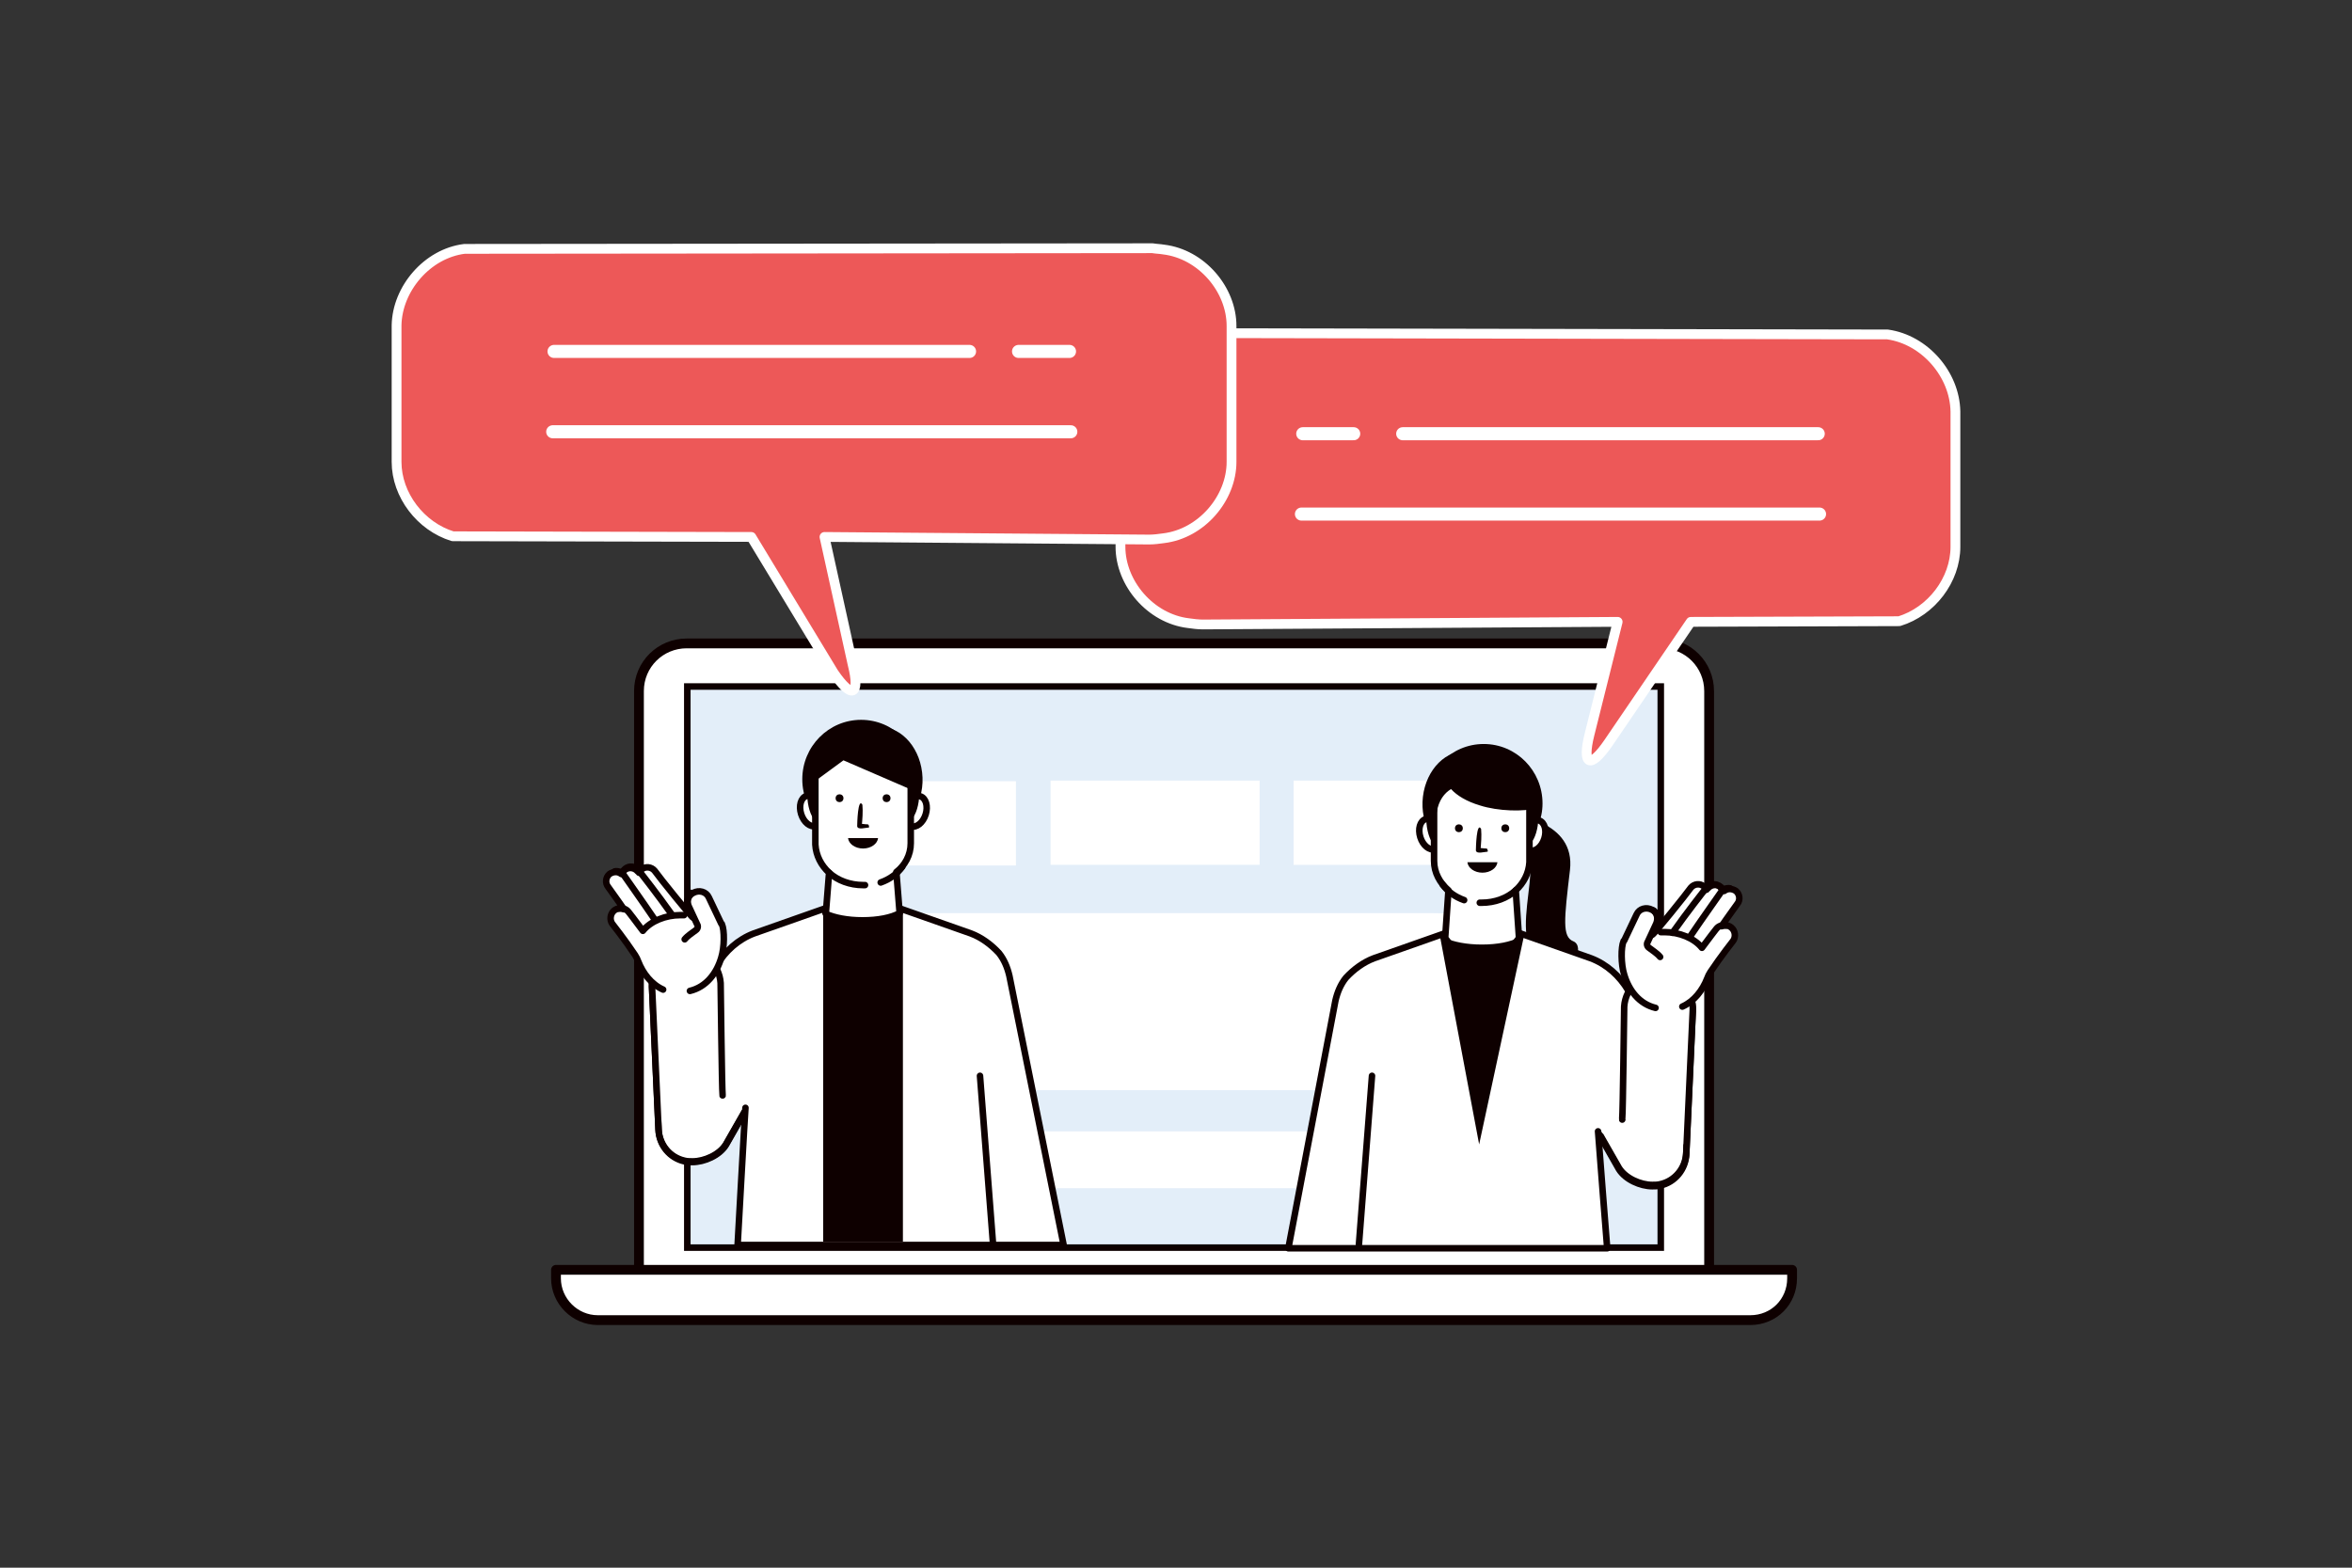 <?xml version="1.0" encoding="utf-8"?>
<!-- Generator: Adobe Illustrator 27.2.0, SVG Export Plug-In . SVG Version: 6.00 Build 0)  -->
<svg version="1.1" id="_レイヤー_2" xmlns="http://www.w3.org/2000/svg" xmlns:xlink="http://www.w3.org/1999/xlink" x="0px"
	 y="0px" viewBox="0 0 360 240" style="enable-background:new 0 0 360 240;" xml:space="preserve">
<rect x="0" y="0" width="360" height="240" fill="#333333" stroke="none"/>
<style type="text/css">
	.st0{fill:#FFFFFF;stroke:#0E0000;stroke-width:1.5;stroke-linecap:round;stroke-linejoin:round;stroke-miterlimit:10;}
	.st1{fill:#E3EEF9;stroke:#0E0000;stroke-miterlimit:10;}
	.st2{fill:#FFFFFF;}
	.st3{fill:#0E0000;}
	.st4{fill:#FFFFFF;stroke:#0E0000;stroke-linecap:round;stroke-linejoin:round;stroke-miterlimit:10;}
	.st5{fill:none;stroke:#0E0000;stroke-linecap:round;stroke-linejoin:round;stroke-miterlimit:10;}
	.st6{fill:#ED5858;stroke:#FFFFFF;stroke-width:1.5;stroke-linecap:round;stroke-linejoin:round;stroke-miterlimit:10;}
	.st7{fill:none;stroke:#FFFFFF;stroke-width:2;stroke-linecap:round;stroke-linejoin:round;stroke-miterlimit:10;}
</style>
<g>
	<g>
		<g>
			<path class="st0" d="M261.7,200.9H97.8v-95.1c0-4.1,3.3-7.3,7.3-7.3h149.2c4.1,0,7.3,3.3,7.3,7.3V200.9z"/>
			<rect x="105.2" y="105.1" class="st1" width="149" height="85.9"/>
			<g>
				<path class="st2" d="M219.4,139.8h-77.8c-6.7,0-12,1.4-12,3.2v20.7c0,1.8,5.4,3.2,12,3.2h77.8c6.7,0,12-1.4,12-3.2V143
					C231.4,141.2,226,139.8,219.4,139.8z"/>
				<path class="st2" d="M219.4,173.2h-77.8c-6.7,0-12,0.5-12,1v6.7c0,0.6,5.4,1,12,1h77.8c6.7,0,12-0.5,12-1v-6.7
					C231.4,173.7,226,173.2,219.4,173.2z"/>
				<rect x="160.8" y="119.5" class="st2" width="32" height="12.9"/>
				<path class="st2" d="M224.6,128.2v-4.4c0-2.4-1.9-4.3-4.3-4.3h-22.3v12.9h22.3C222.7,132.5,224.6,130.6,224.6,128.2z"/>
				<path class="st2" d="M133.2,132.5h22.3v-12.9h-22.3c-2.4,0-4.3,1.9-4.3,4.3v4.4C128.9,130.6,130.8,132.5,133.2,132.5z"/>
			</g>
		</g>
		<g>
			<g>
				<ellipse class="st3" cx="131.8" cy="119.3" rx="9" ry="9.1"/>
				
					<ellipse transform="matrix(0.993 -0.117 0.117 0.993 -12.993 16.612)" class="st3" cx="135.1" cy="119" rx="6.1" ry="7.7"/>
				<path class="st4" d="M111.4,155.2c1.2-0.3,2.6-0.1,3.8,0.6c2.5,1.4,4.3,4.7,2.9,7.2l-7,12.3c-1,1.6-3.3,2.6-5.1,2.6
					c-0.4,0-0.8,0-1.2-0.1c-2.3-0.5-3.9-2.5-4-4.8l-1-21.9c-0.1-2.9,2.1-5.3,5-5.5c2.9-0.1,5.3,2.1,5.5,5c0,0,0.2,16.5,0.3,17.1"/>
				<g>
					<g>
						<g>
							<g>
								
									<ellipse transform="matrix(0.3 -0.954 0.954 0.3 -20.361 220.6)" class="st4" cx="140.1" cy="124.2" rx="2.4" ry="1.6"/>
								
									<ellipse transform="matrix(0.151 -0.989 0.989 0.151 -2.813 242.144)" class="st3" cx="139.6" cy="122.7" rx="2.9" ry="1"/>
							</g>
							<g>
								
									<ellipse transform="matrix(0.954 -0.3 0.3 0.954 -31.5 42.889)" class="st4" cx="124.1" cy="124.2" rx="1.6" ry="2.4"/>
								
									<ellipse transform="matrix(0.989 -0.151 0.151 0.989 -17.11 20.235)" class="st3" cx="124.6" cy="122.7" rx="1" ry="2.9"/>
							</g>
						</g>
						<path class="st4" d="M114.1,169.6c-0.1,1.1-1.2,21-1.2,21h49.9l-8.3-41.2c-0.3-1.3-0.8-2.5-1.6-3.5c-1.2-1.3-2.7-2.4-4.3-3
							l-10.8-3.8c0,0,0,0,0,0c0,0.3-0.1,0.5-0.3,0.8h-11c-0.2-0.2-0.3-0.5-0.3-0.8c0,0,0,0,0,0l-10.8,3.8c-2.4,0.9-4.4,2.7-5.7,4.9
							c0,0-7,12.2-8.1,14.2"/>
						<rect x="126" y="139.5" class="st3" width="12.2" height="50.6"/>
						<g>
							<g>
								<path class="st2" d="M139.4,129.1l0-10.9c-0.2-3.4-3.4-6.2-7.3-6.2c-4,0-7.3,2.9-7.3,6.4l0,10.9c0.1,1.7,0.9,3.2,2.1,4.3
									l-0.5,6.3c1.3,0.6,3.3,1,5.6,1c2.4,0,4.4-0.4,5.7-1.1l-0.5-6.3C138.5,132.5,139.4,130.9,139.4,129.1z"/>
							</g>
						</g>
						<g>
							<circle class="st3" cx="135.7" cy="122.2" r="0.6"/>
							<circle class="st3" cx="128.5" cy="122.2" r="0.6"/>
							<g>
								<path class="st3" d="M132.9,126.7c-0.4,0-1.6,0.4-1.7-0.2c0-0.4,0.1-4.5,0.8-3.3c0.1,1.1,0,2.2-0.1,3.3l-0.4-0.4
									c0.4,0,0.9,0.1,1.3,0.1c0.1,0,0.2,0.1,0.2,0.3C133.1,126.6,133,126.7,132.9,126.7L132.9,126.7z"/>
							</g>
							<path class="st3" d="M129.8,128.3c0.1,0.9,1.1,1.6,2.3,1.6c1.2,0,2.2-0.7,2.3-1.6H129.8z"/>
						</g>
						<path class="st4" d="M134.8,135.1c1.4-0.5,2.5-1.3,3.3-2.4"/>
						<path class="st4" d="M126.9,133.6c1.3,1.2,3.2,1.9,5.2,1.9c0.1,0,0.2,0,0.3,0"/>
					</g>
				</g>
				<path class="st2" d="M100.7,171.8c-0.2-4.4-1-20.8-1-20.8c-0.1-2.9,2.1-5.3,5-5.5c2.9-0.1,5.3,2.1,5.5,5c0,0,0.2,16.5,0.3,17.1"
					/>
				<path class="st5" d="M113.9,170.3c-1.5,2.6-2.8,4.9-2.8,4.9c-1,1.6-3.3,2.6-5.1,2.6c-0.4,0-0.8,0-1.2-0.1
					c-2.3-0.5-3.9-2.5-4-4.8l-1-21.9c-0.1-2.9,2.1-5.3,5-5.5c2.9-0.1,5.3,2.1,5.5,5c0,0,0.2,16.5,0.3,17.1"/>
				<g>
					<path class="st2" d="M110.5,141.5c0,0,0-0.1-0.1-0.1l-1.9-4c-0.4-0.9-1.5-1.2-2.4-0.7c-0.8,0.4-1.1,1.4-0.7,2.3l0.7,1.5
						c-0.2,0-5.2-6.2-5.9-7.2c-0.5-0.6-1.4-0.7-2-0.2c-0.2,0.1-0.3,0.3-0.4,0.5c-0.1-0.1-0.1-0.2-0.2-0.2c-0.5-0.6-1.4-0.7-2-0.2
						c-0.2,0.2-0.4,0.4-0.5,0.6c-0.5-0.4-1.2-0.4-1.8,0c-0.6,0.5-0.7,1.4-0.2,2c0.7,1,1.6,2.2,2.4,3.4c-0.5-0.2-1-0.2-1.5,0.2
						c-0.6,0.5-0.7,1.4-0.3,2c0,0,1.9,2.4,3.5,4.8c0.2,0.3,0.4,0.7,0.5,1c1,2.5,3,4.8,6,4.8c3.2,0,5.9-2.3,6.4-5.3
						C110.7,144.9,110.7,142.2,110.5,141.5z"/>
					<path class="st5" d="M95.4,133.3c0.1-0.1,0.2-0.2,0.3-0.3c0.6-0.5,1.5-0.4,2,0.2c0.5,0.6,3,3.8,5.2,6.9"/>
					<path class="st5" d="M94.1,133.4c0.5-0.1,1.1,0.1,1.4,0.6c0.4,0.6,2.7,3.8,4.8,6.9"/>
					<path class="st5" d="M104.8,143.8c0.5-0.6,1.2-1,1.7-1.4c0.3-0.2,0.4-0.6,0.2-0.9l-1.3-2.8c-0.3-0.7-0.2-1.5,0.4-2"/>
					<path class="st5" d="M104.7,140.1c-0.2,0-0.4,0-0.6,0c-2.2,0-4.5,0.9-5.7,2.4c-1.2-1.6-2.1-2.8-2.2-2.9
						c-0.4-0.5-0.9-0.6-1.5-0.5"/>
					<path class="st5" d="M105.6,151.7c2.5-0.6,4.1-2.7,4.8-5.1c0.5-1.6,0.5-4.2,0.1-5.1c0,0,0-0.1-0.1-0.1l-1.9-4
						c-0.4-0.9-1.5-1.2-2.4-0.7c-0.8,0.4-1.1,1.4-0.7,2.3l0.7,1.5c-0.2,0-5.2-6.2-5.9-7.2c-0.5-0.6-1.4-0.7-2-0.2
						c-0.2,0.1-0.3,0.3-0.4,0.5c-0.1-0.1-0.1-0.2-0.2-0.2c-0.5-0.6-1.4-0.7-2-0.2c-0.2,0.2-0.4,0.4-0.5,0.6c-0.5-0.4-1.2-0.4-1.8,0
						c-0.6,0.5-0.7,1.4-0.2,2c0.7,1,1.6,2.2,2.4,3.4c-0.5-0.2-1-0.2-1.5,0.2c-0.6,0.5-0.7,1.4-0.3,2c0,0,1.9,2.4,3.5,4.8
						c0.2,0.3,0.4,0.7,0.5,1c0.7,1.8,2,3.5,3.8,4.3"/>
				</g>
				<path class="st5" d="M139.4,129.1l0-10.9c-0.2-3.4-3.4-6.2-7.3-6.2c-4,0-7.3,2.9-7.3,6.4l0,10.9c0.1,1.7,0.9,3.2,2.1,4.3
					l-0.5,6.3c1.3,0.6,3.3,1,5.6,1c2.4,0,4.4-0.4,5.7-1.1l-0.5-6.3C138.5,132.5,139.4,130.9,139.4,129.1z"/>
			</g>
			<path class="st3" d="M124.6,119.7l4.5-3.3l10.4,4.5c0,0,0.8-10.2-9.5-9.3C130,111.5,123.7,112.9,124.6,119.7z"/>
			<line class="st4" x1="152" y1="190.5" x2="150" y2="164.7"/>
		</g>
		<g>
			<path class="st3" d="M240.8,144.1c-1.7-0.7-1.4-3.3-0.5-10.9c0.9-7.6-8.7-8.4-8.7-8.4l-0.5,2.7c7.7,1.5-2,16.9,5.5,20
				C241.1,149.3,242.6,144.8,240.8,144.1z"/>
			<g>
				<g>
					<path class="st3" d="M218.1,123c0,5,4,8.1,9,8.1s9-3.1,9-8.1s-4-9.1-9-9.1S218.1,118,218.1,123z"/>
					
						<ellipse transform="matrix(0.117 -0.993 0.993 0.117 75.812 330.67)" class="st3" cx="223.9" cy="122.7" rx="7.7" ry="6.1"/>
					<path class="st4" d="M247.5,158.9c-1.2-0.3-2.6-0.1-3.8,0.6c-2.5,1.4-4.3,4.7-2.9,7.2l7,12.3c1,1.6,3.3,2.6,5.1,2.6
						c0.4,0,0.8,0,1.2-0.1c2.3-0.5,3.9-2.5,4-4.8l1-21.9c0.1-2.9-2.1-5.3-5-5.5c-2.9-0.1-5.3,2.1-5.5,5c0,0-0.2,16.5-0.3,17.1"/>
					<g>
						<g>
							<g>
								<g>
									
										<ellipse transform="matrix(0.3 -0.954 0.954 0.3 42.493 313.559)" class="st4" cx="234.8" cy="127.8" rx="2.4" ry="1.6"/>
									
										<ellipse transform="matrix(0.151 -0.989 0.989 0.151 73.984 338.912)" class="st3" cx="234.3" cy="126.4" rx="2.9" ry="1"/>
								</g>
								<g>
									
										<ellipse transform="matrix(0.954 -0.3 0.3 0.954 -28.247 71.442)" class="st4" cx="218.9" cy="127.8" rx="1.6" ry="2.4"/>
									
										<ellipse transform="matrix(0.989 -0.151 0.151 0.989 -16.577 34.592)" class="st3" cx="219.3" cy="126.4" rx="1" ry="2.9"/>
								</g>
							</g>
							<path class="st4" d="M244.6,173.2c0.1,1.6,1.4,17.9,1.4,17.9h-48.8l7.2-37.9c0.3-1.3,0.8-2.5,1.6-3.5c1.2-1.3,2.7-2.4,4.3-3
								l10.8-3.8c0,0,0,0,0,0c0,0.3,0.1,0.5,0.3,0.8h11c0.2-0.2,0.3-0.5,0.3-0.8c0,0,0,0,0,0l10.8,3.8c2.4,0.9,4.4,2.7,5.7,4.9
								l8.3,14.4"/>
							<g>
								<polygon class="st3" points="220.4,143.3 226.4,175.2 233.3,143.1 								"/>
							</g>
							<g>
								<g>
									<path class="st2" d="M234.1,131.8l0-9.9c-0.2-3.4-3.4-6.2-7.3-6.2c-4,0-7.3,2.9-7.3,6.4l0,9.9c0.1,1.7,0.9,3.2,2.2,4.3
										l-0.5,7.3c1.3,0.6,3.3,1,5.6,1c2.4,0,4.4-0.4,5.7-1.1l-0.5-7.2C233.3,135.2,234.1,133.6,234.1,131.8z"/>
								</g>
							</g>
							<g>
								<circle class="st3" cx="230.4" cy="126.8" r="0.6"/>
								<circle class="st3" cx="223.3" cy="126.8" r="0.6"/>
								<g>
									<path class="st3" d="M227.6,130.4c-0.4,0-1.6,0.4-1.7-0.2c0-0.4,0.1-4.5,0.8-3.3c0.1,1.1,0,2.2-0.1,3.3l-0.4-0.4
										c0.4,0,0.9,0.1,1.3,0.1c0.1,0,0.2,0.1,0.2,0.3C227.8,130.3,227.7,130.4,227.6,130.4L227.6,130.4z"/>
								</g>
								<path class="st3" d="M224.6,132c0.1,0.9,1.1,1.6,2.3,1.6c1.2,0,2.2-0.7,2.3-1.6H224.6z"/>
							</g>
							<path class="st4" d="M224.1,137.8c-1.4-0.5-2.5-1.3-3.3-2.4"/>
							<path class="st4" d="M232,136.3c-1.3,1.2-3.2,1.9-5.2,1.9c-0.1,0-0.2,0-0.3,0"/>
						</g>
					</g>
					<path class="st2" d="M258.2,175.4c0.2-4.4,1-20.8,1-20.8c0.1-2.9-2.1-5.3-5-5.5c-2.9-0.1-5.3,2.1-5.5,5c0,0-0.2,16.5-0.3,17.1"
						/>
					<path class="st5" d="M245,173.9c1.5,2.6,2.8,4.9,2.8,4.9c1,1.6,3.3,2.6,5.1,2.6c0.4,0,0.8,0,1.2-0.1c2.3-0.5,3.9-2.5,4-4.8
						l1-21.9c0.1-2.9-2.1-5.3-5-5.5c-2.9-0.1-5.3,2.1-5.5,5c0,0-0.2,16.5-0.3,17.1"/>
					<g>
						<path class="st2" d="M248.5,144.1c0,0,0-0.1,0.1-0.1l1.9-4c0.4-0.9,1.5-1.2,2.4-0.7c0.8,0.4,1.1,1.4,0.7,2.3l-0.7,1.5
							c0.2,0,5.2-6.2,5.9-7.2c0.5-0.6,1.4-0.7,2-0.2c0.2,0.1,0.3,0.3,0.4,0.5c0.1-0.1,0.1-0.2,0.2-0.2c0.5-0.6,1.4-0.7,2-0.2
							c0.2,0.2,0.4,0.4,0.5,0.6c0.5-0.4,1.2-0.4,1.8,0c0.6,0.5,0.7,1.4,0.2,2c-0.7,1-1.6,2.2-2.4,3.4c0.5-0.2,1-0.2,1.5,0.2
							c0.6,0.5,0.7,1.4,0.3,2c0,0-1.9,2.4-3.5,4.8c-0.2,0.3-0.4,0.7-0.5,1c-1,2.5-3,4.8-6,4.8c-3.2,0-5.9-2.3-6.4-5.3
							C248.2,147.5,248.2,144.8,248.5,144.1z"/>
						<path class="st5" d="M263.5,136c-0.1-0.1-0.2-0.2-0.3-0.3c-0.6-0.5-1.5-0.4-2,0.2c-0.5,0.6-3,3.8-5.2,6.9"/>
						<path class="st5" d="M264.8,136c-0.5-0.1-1.1,0.1-1.4,0.6c-0.4,0.6-2.7,3.8-4.8,6.9"/>
						<path class="st5" d="M254.1,146.5c-0.5-0.6-1.2-1-1.7-1.4c-0.3-0.2-0.4-0.6-0.2-0.9l1.3-2.8c0.3-0.7,0.2-1.5-0.4-2"/>
						<path class="st5" d="M254.2,142.7c0.2,0,0.4,0,0.6,0c2.2,0,4.5,0.9,5.7,2.4c1.2-1.6,2.1-2.8,2.2-2.9c0.4-0.5,0.9-0.6,1.5-0.5"
							/>
						<path class="st5" d="M253.4,154.3c-2.5-0.6-4.1-2.7-4.8-5.1c-0.5-1.6-0.5-4.2-0.1-5.1c0,0,0-0.1,0.1-0.1l1.9-4
							c0.4-0.9,1.5-1.2,2.4-0.7c0.8,0.4,1.1,1.4,0.7,2.3l-0.7,1.5c0.2,0,5.2-6.2,5.9-7.2c0.5-0.6,1.4-0.7,2-0.2
							c0.2,0.1,0.3,0.3,0.4,0.5c0.1-0.1,0.1-0.2,0.2-0.2c0.5-0.6,1.4-0.7,2-0.2c0.2,0.2,0.4,0.4,0.5,0.6c0.5-0.4,1.2-0.4,1.8,0
							c0.6,0.5,0.7,1.4,0.2,2c-0.7,1-1.6,2.2-2.4,3.4c0.5-0.2,1-0.2,1.5,0.2c0.6,0.5,0.7,1.4,0.3,2c0,0-1.9,2.4-3.5,4.8
							c-0.2,0.3-0.4,0.7-0.5,1c-0.7,1.8-2,3.5-3.8,4.3"/>
					</g>
					<path class="st5" d="M219.5,131.8l0-9.9c0.2-3.4,3.4-6.2,7.3-6.2c4,0,7.3,2.9,7.3,6.4l0,9.9c-0.1,1.7-0.9,3.2-2.1,4.3l0.5,7.3
						c-1.3,1.7-3.3,4.7-5.6,4.7c-2.4,0-4.4-3-5.7-4.7l0.5-7.3C220.4,135.2,219.5,133.6,219.5,131.8z"/>
				</g>
			</g>
			<path class="st3" d="M235.1,123.5c-0.1-0.5-0.2-1-0.2-1.5c-0.1-0.5,0-1,0.2-1.4c-0.3-0.5-0.5-1.8-0.9-2.2c-1.1-1.2-3-1.3-3.6-2.9
				c0,0,0,0,0,0c-4.5-1.4-8.8-0.8-9.6,1.4c-0.1,0.4-0.2,0.8-0.2,1.2c-2.2,2.1-0.9,6.3-0.9,6.3c0.3-1.9,1.2-3,2.2-3.6
				c0.9,1,2.4,1.9,4.4,2.5c2.8,0.9,6.8,1,8.7,0.4C235.1,123.6,235.1,123.6,235.1,123.5z"/>
			<line class="st4" x1="208" y1="190.5" x2="210" y2="164.7"/>
		</g>
		<path class="st0" d="M267.9,202.1H91.5c-3.5,0-6.4-2.9-6.4-6.4v-1.3h189.2v1.3C274.3,199.3,271.5,202.1,267.9,202.1z"/>
	</g>
	<g>
		<path class="st6" d="M288.9,51.2c-0.1,0-0.3,0-0.4,0L183.6,51c-0.6,0.1-1.1,0.1-1.7,0.2c-5.8,0.7-10.4,6.1-10.4,11.7v20.8
			c0,5.6,4.6,11,10.4,11.7c0.7,0.1,1.5,0.2,2.2,0.2l63.5-0.4l-4.3,17.2c-1.2,4.8,0.1,5.4,2.9,1.3l12.6-18.5l31.9-0.1
			c4.9-1.5,8.6-6.3,8.6-11.4V63C299.2,57.3,294.6,52,288.9,51.2z"/>
		<g>
			<path class="st7" d="M199.4,66.4c0.8,0,3.6,0,7.8,0"/>
			<path class="st7" d="M214.7,66.4c22.1,0,60.4,0,63.6,0"/>
			<path class="st7" d="M278.5,78.7c0,0-79.3,0-79.3,0"/>
		</g>
	</g>
	<g>
		<path class="st6" d="M71.1,38.1c0.1,0,0.3,0,0.4,0l104.9-0.1c0.6,0.1,1.1,0.1,1.7,0.2c5.8,0.7,10.4,6.1,10.4,11.7v20.8
			c0,5.6-4.6,11-10.4,11.7c-0.7,0.1-1.5,0.2-2.2,0.2l-49.7-0.4l4.3,19.5c1.2,4.8-0.1,5.4-2.9,1.3l-12.6-20.8l-45.7-0.1
			c-4.9-1.5-8.6-6.3-8.6-11.4V49.8C60.8,44.2,65.4,38.8,71.1,38.1z"/>
		<g>
			<path class="st7" d="M163.7,53.8c-0.8,0-3.6,0-7.8,0"/>
			<path class="st7" d="M148.4,53.8c-22.1,0-60.4,0-63.6,0"/>
			<path class="st7" d="M84.6,66.1c0,0,79.3,0,79.3,0"/>
		</g>
	</g>
</g>
</svg>
